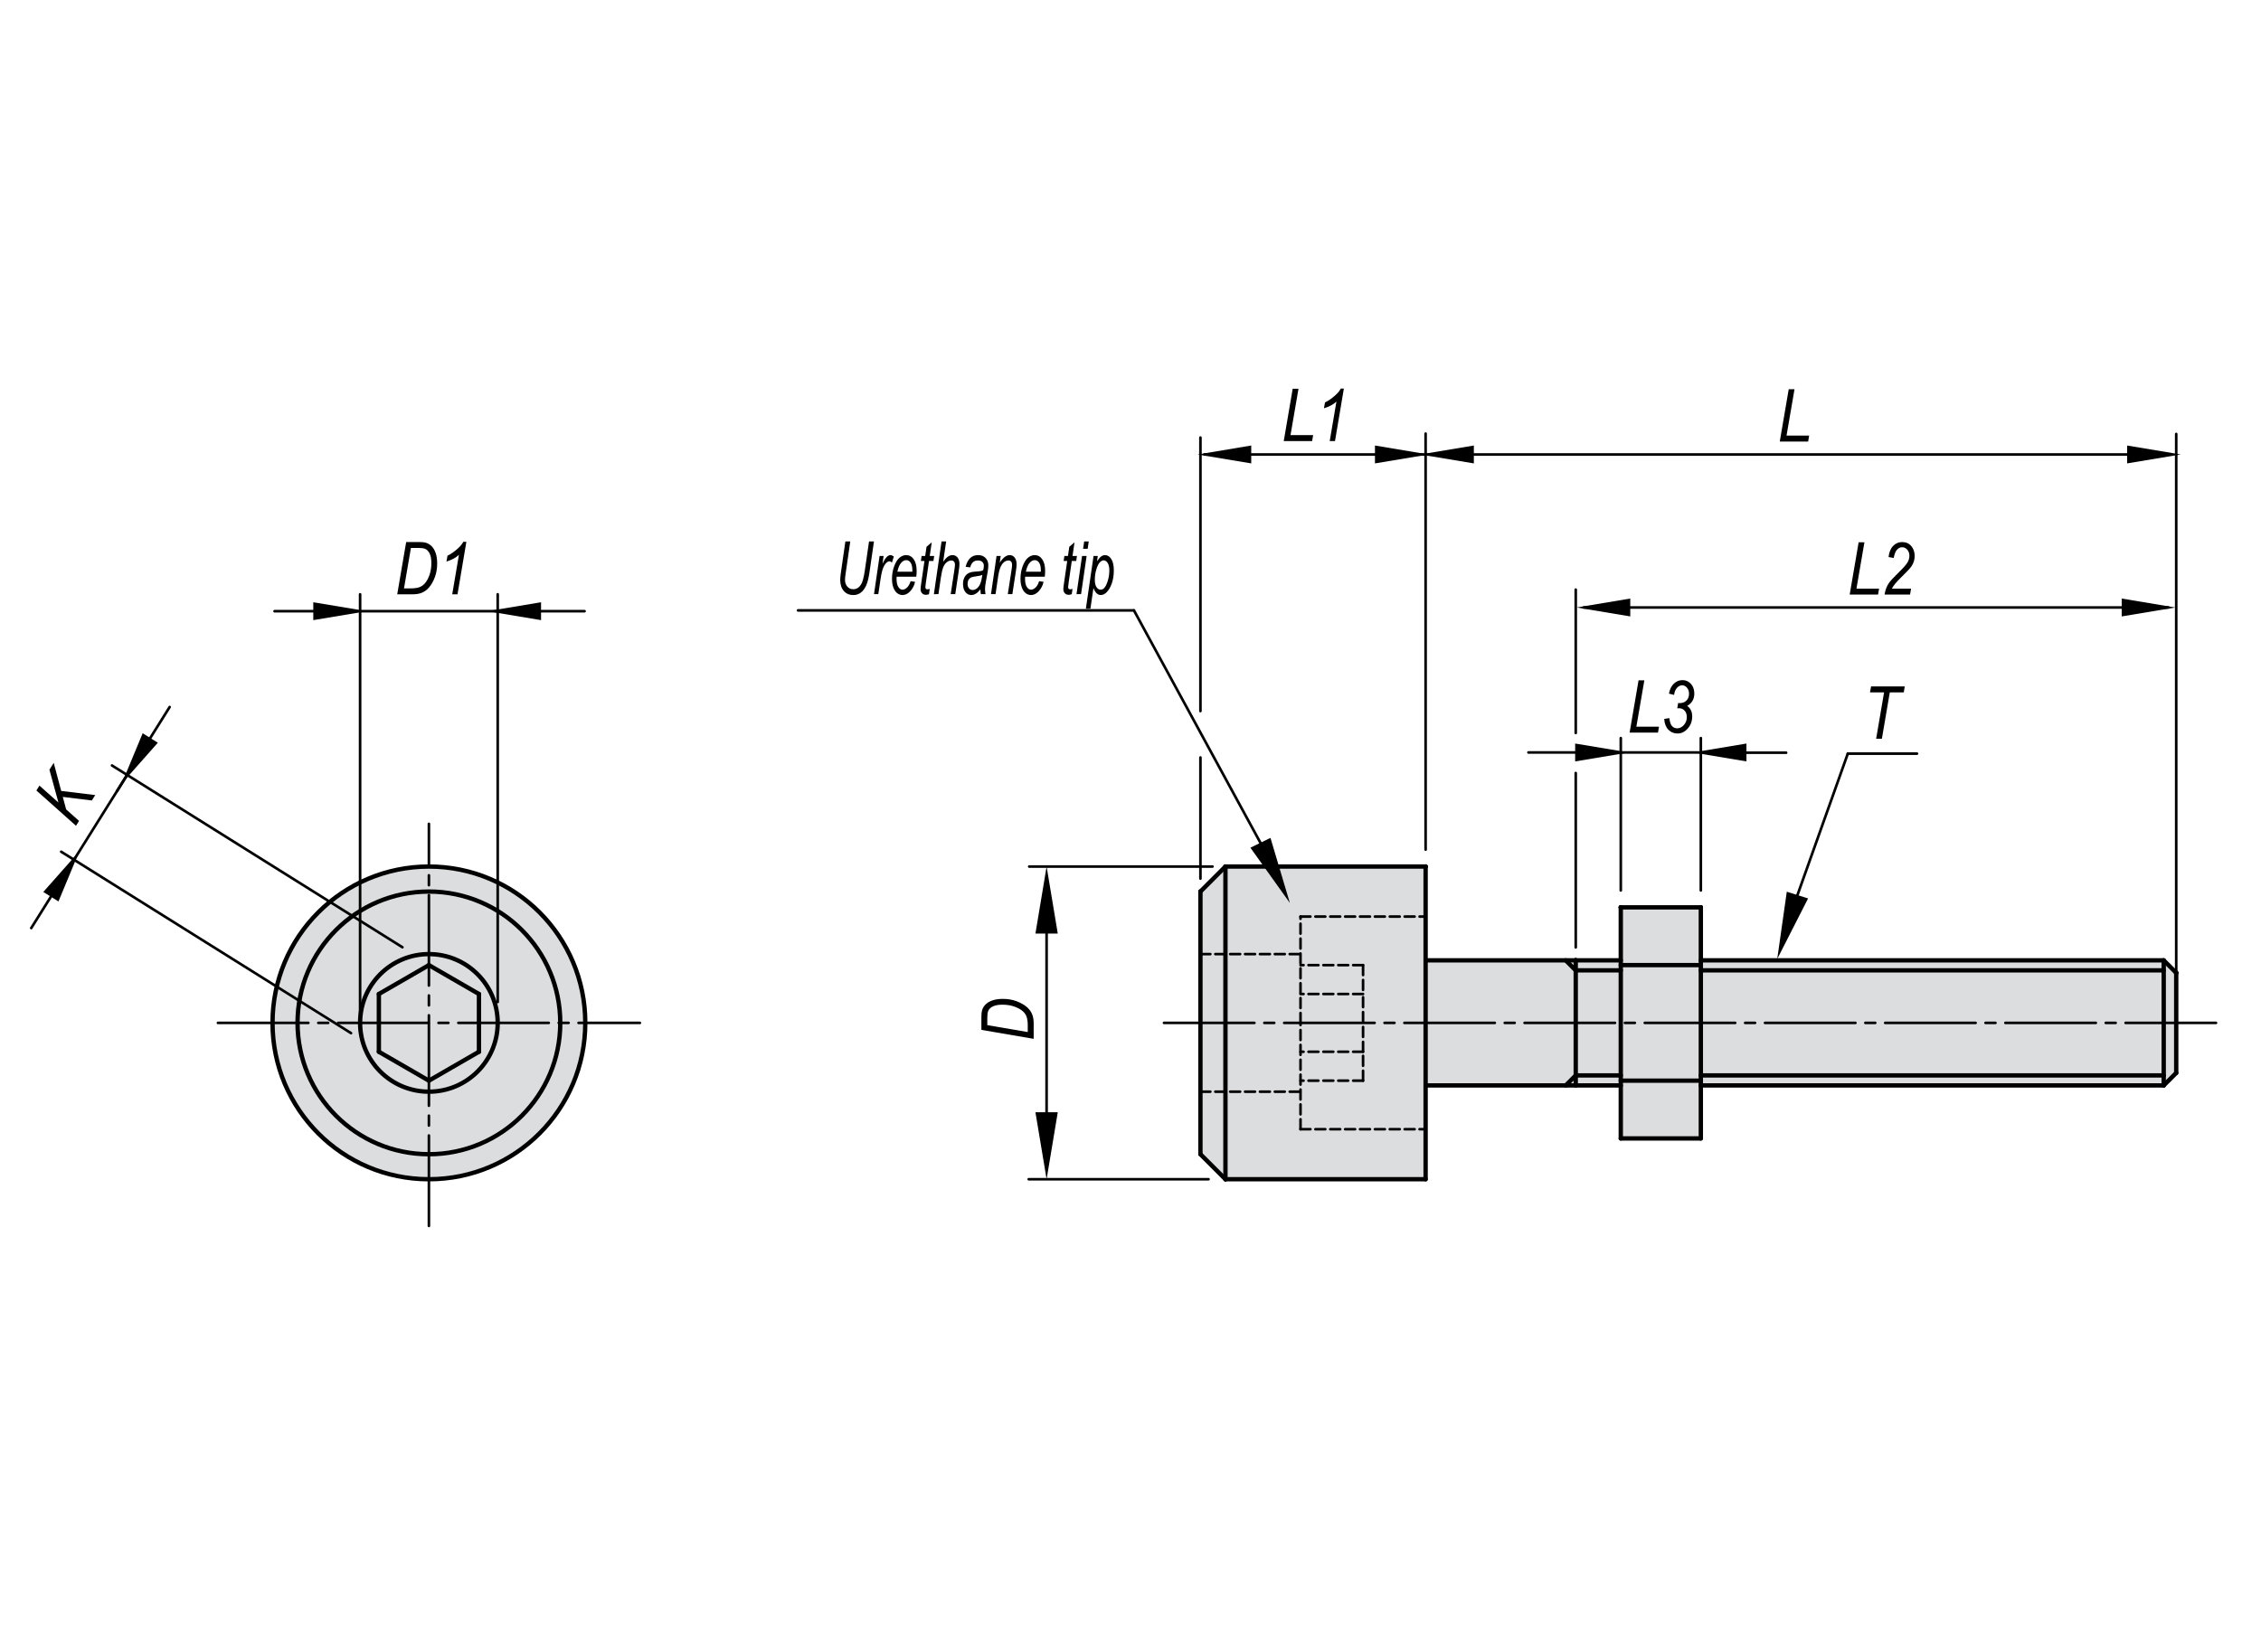 <?xml version="1.0" encoding="utf-8"?>
<!-- Generator: Adobe Illustrator 16.0.3, SVG Export Plug-In . SVG Version: 6.00 Build 0)  -->
<!DOCTYPE svg PUBLIC "-//W3C//DTD SVG 1.1//EN" "http://www.w3.org/Graphics/SVG/1.1/DTD/svg11.dtd">
<svg version="1.1" id="Layer_1" xmlns="http://www.w3.org/2000/svg" xmlns:xlink="http://www.w3.org/1999/xlink" x="0px" y="0px"
	 width="650px" height="475px" viewBox="0 0 650 475" enable-background="new 0 0 650 475" xml:space="preserve">
<g>
	<path fill-rule="evenodd" clip-rule="evenodd" fill="#DCDDDE" d="M78.714,293.932c0-24.636,19.977-44.607,44.606-44.607
		c24.64,0,44.608,19.971,44.608,44.607c0,24.639-19.968,44.607-44.608,44.607C98.69,338.54,78.714,318.571,78.714,293.932"/>
	<polygon fill-rule="evenodd" clip-rule="evenodd" fill="#DCDDDE" points="625.628,279.737 622.032,276.141 488.966,276.141 
		488.966,260.901 465.943,260.901 465.943,276.141 409.839,276.141 409.839,249.169 352.295,249.169 345.104,256.359 
		345.104,331.884 352.295,339.08 409.839,339.08 409.839,312.106 465.943,312.106 465.943,327.346 488.966,327.346 488.966,312.106 
		622.032,312.106 625.628,308.512 	"/>
	<path fill-rule="evenodd" clip-rule="evenodd" fill="#C1E6EB" d="M78.346,294.125h89.913H78.346z"/>
	
		<line fill="none" stroke="#000000" stroke-width="1.25" stroke-linecap="round" stroke-linejoin="round" stroke-miterlimit="10" x1="452.999" y1="309.229" x2="450.121" y2="312.106"/>
	
		<line fill="none" stroke="#000000" stroke-width="1.25" stroke-linecap="round" stroke-linejoin="round" stroke-miterlimit="10" x1="622.032" y1="309.229" x2="488.962" y2="309.229"/>
	
		<line fill="none" stroke="#000000" stroke-width="1.25" stroke-linecap="round" stroke-linejoin="round" stroke-miterlimit="10" x1="465.948" y1="309.229" x2="452.999" y2="309.229"/>
	
		<line fill="none" stroke="#000000" stroke-width="1.25" stroke-linecap="round" stroke-linejoin="round" stroke-miterlimit="10" x1="452.999" y1="279.02" x2="450.121" y2="276.144"/>
	
		<line fill="none" stroke="#000000" stroke-width="1.25" stroke-linecap="round" stroke-linejoin="round" stroke-miterlimit="10" x1="452.999" y1="279.02" x2="452.999" y2="279.02"/>
	
		<line fill="none" stroke="#000000" stroke-width="1.25" stroke-linecap="round" stroke-linejoin="round" stroke-miterlimit="10" x1="622.032" y1="279.02" x2="488.962" y2="279.02"/>
	
		<line fill="none" stroke="#000000" stroke-width="1.25" stroke-linecap="round" stroke-linejoin="round" stroke-miterlimit="10" x1="465.948" y1="279.02" x2="452.999" y2="279.02"/>
	
		<line fill="none" stroke="#000000" stroke-width="1.25" stroke-linecap="round" stroke-linejoin="round" stroke-miterlimit="10" x1="452.999" y1="276.141" x2="452.999" y2="312.106"/>
	
		<line fill="none" stroke="#000000" stroke-width="1.25" stroke-linecap="round" stroke-linejoin="round" stroke-miterlimit="10" x1="352.295" y1="249.169" x2="352.295" y2="339.08"/>
	
		<path fill="none" stroke="#000000" stroke-width="1.25" stroke-linecap="round" stroke-linejoin="round" stroke-miterlimit="10" d="
		M85.539,294.125c0-20.856,16.911-37.767,37.768-37.767c20.852,0,37.76,16.911,37.76,37.767c0,20.854-16.908,37.764-37.76,37.764
		C102.45,331.889,85.539,314.979,85.539,294.125z"/>
	
		<line fill="none" stroke="#000000" stroke-width="0.75" stroke-linecap="round" stroke-linejoin="round" stroke-miterlimit="10" stroke-dasharray="26,2.852,2.852,2.852" x1="637.07" y1="294.125" x2="332.554" y2="294.125"/>
	
		<line fill="none" stroke="#000000" stroke-width="0.75" stroke-linecap="round" stroke-linejoin="round" stroke-miterlimit="10" stroke-dasharray="26,2.852,2.852,2.852" x1="123.303" y1="352.5" x2="123.303" y2="236.89"/>
	
		<line fill="none" stroke="#000000" stroke-width="0.75" stroke-linecap="round" stroke-linejoin="round" stroke-miterlimit="10" stroke-dasharray="26,2.852,2.852,2.852" x1="62.647" y1="294.125" x2="183.958" y2="294.125"/>
	
		<line fill="none" stroke="#000000" stroke-width="1.25" stroke-linecap="round" stroke-linejoin="round" stroke-miterlimit="10" x1="488.962" y1="260.903" x2="488.962" y2="260.903"/>
	
		<line fill="none" stroke="#000000" stroke-width="1.25" stroke-linecap="round" stroke-linejoin="round" stroke-miterlimit="10" x1="465.948" y1="260.903" x2="465.948" y2="260.903"/>
	
		<line fill="none" stroke="#000000" stroke-width="1.25" stroke-linecap="round" stroke-linejoin="round" stroke-miterlimit="10" x1="352.295" y1="339.08" x2="352.295" y2="339.08"/>
	
		<line fill="none" stroke="#000000" stroke-width="1.25" stroke-linecap="round" stroke-linejoin="round" stroke-miterlimit="10" x1="352.295" y1="249.169" x2="352.295" y2="249.169"/>
	
		<line fill="none" stroke="#000000" stroke-width="1.25" stroke-linecap="round" stroke-linejoin="round" stroke-miterlimit="10" x1="625.628" y1="279.737" x2="625.628" y2="279.737"/>
	
		<line fill="none" stroke="#000000" stroke-width="1.25" stroke-linecap="round" stroke-linejoin="round" stroke-miterlimit="10" x1="409.839" y1="249.169" x2="409.839" y2="249.169"/>
	
		<line fill="none" stroke="#000000" stroke-width="1.25" stroke-linecap="round" stroke-linejoin="round" stroke-miterlimit="10" x1="409.839" y1="249.169" x2="409.839" y2="249.169"/>
	
		<line fill="none" stroke="#000000" stroke-width="1.25" stroke-linecap="round" stroke-linejoin="round" stroke-miterlimit="10" x1="345.104" y1="256.361" x2="345.104" y2="256.361"/>
	
		<line fill="none" stroke="#000000" stroke-width="1.25" stroke-linecap="round" stroke-linejoin="round" stroke-miterlimit="10" x1="625.628" y1="279.737" x2="625.628" y2="279.737"/>
	
		<line fill="none" stroke="#000000" stroke-width="1.25" stroke-linecap="round" stroke-linejoin="round" stroke-miterlimit="10" x1="452.999" y1="276.141" x2="452.999" y2="276.141"/>
	
		<line fill="none" stroke="#000000" stroke-width="1.25" stroke-linecap="round" stroke-linejoin="round" stroke-miterlimit="10" x1="345.104" y1="331.887" x2="345.104" y2="256.361"/>
	
		<line fill="none" stroke="#000000" stroke-width="1.25" stroke-linecap="round" stroke-linejoin="round" stroke-miterlimit="10" x1="625.628" y1="279.737" x2="625.628" y2="308.512"/>
	
		<line fill="none" stroke="#000000" stroke-width="1.25" stroke-linecap="round" stroke-linejoin="round" stroke-miterlimit="10" x1="622.032" y1="312.108" x2="622.032" y2="276.144"/>
	
		<line fill="none" stroke="#000000" stroke-width="1.25" stroke-linecap="round" stroke-linejoin="round" stroke-miterlimit="10" x1="465.948" y1="310.735" x2="488.962" y2="310.735"/>
	
		<line fill="none" stroke="#000000" stroke-width="1.25" stroke-linecap="round" stroke-linejoin="round" stroke-miterlimit="10" x1="465.948" y1="327.348" x2="488.962" y2="327.348"/>
	
		<line fill="none" stroke="#000000" stroke-width="1.25" stroke-linecap="round" stroke-linejoin="round" stroke-miterlimit="10" x1="465.948" y1="277.514" x2="488.962" y2="277.514"/>
	
		<line fill="none" stroke="#000000" stroke-width="1.25" stroke-linecap="round" stroke-linejoin="round" stroke-miterlimit="10" x1="465.948" y1="260.903" x2="488.962" y2="260.903"/>
	
		<line fill="none" stroke="#000000" stroke-width="1.25" stroke-linecap="round" stroke-linejoin="round" stroke-miterlimit="10" x1="452.999" y1="276.141" x2="452.999" y2="276.141"/>
	
		<path fill="none" stroke="#000000" stroke-width="1.25" stroke-linecap="round" stroke-linejoin="round" stroke-miterlimit="10" d="
		M78.346,294.125c0-24.832,20.125-44.957,44.957-44.957c24.833,0,44.957,20.125,44.957,44.957c0,24.83-20.124,44.954-44.957,44.954
		C98.471,339.08,78.346,318.956,78.346,294.125z"/>
	
		<line fill="none" stroke="#000000" stroke-width="1.25" stroke-linecap="round" stroke-linejoin="round" stroke-miterlimit="10" x1="123.303" y1="277.514" x2="108.917" y2="285.82"/>
	
		<line fill="none" stroke="#000000" stroke-width="1.25" stroke-linecap="round" stroke-linejoin="round" stroke-miterlimit="10" x1="137.688" y1="285.82" x2="123.303" y2="277.512"/>
	
		<line fill="none" stroke="#000000" stroke-width="1.25" stroke-linecap="round" stroke-linejoin="round" stroke-miterlimit="10" x1="137.688" y1="302.428" x2="137.688" y2="285.82"/>
	
		<line fill="none" stroke="#000000" stroke-width="1.25" stroke-linecap="round" stroke-linejoin="round" stroke-miterlimit="10" x1="123.303" y1="310.735" x2="137.688" y2="302.428"/>
	
		<line fill="none" stroke="#000000" stroke-width="1.25" stroke-linecap="round" stroke-linejoin="round" stroke-miterlimit="10" x1="108.917" y1="302.428" x2="123.303" y2="310.737"/>
	
		<line fill="none" stroke="#000000" stroke-width="1.25" stroke-linecap="round" stroke-linejoin="round" stroke-miterlimit="10" x1="108.917" y1="285.82" x2="108.917" y2="302.428"/>
	
		<line fill="none" stroke="#000000" stroke-width="1.25" stroke-linecap="round" stroke-linejoin="round" stroke-miterlimit="10" x1="345.104" y1="256.361" x2="352.295" y2="249.17"/>
	
		<line fill="none" stroke="#000000" stroke-width="1.25" stroke-linecap="round" stroke-linejoin="round" stroke-miterlimit="10" x1="352.295" y1="249.169" x2="409.839" y2="249.169"/>
	
		<line fill="none" stroke="#000000" stroke-width="1.25" stroke-linecap="round" stroke-linejoin="round" stroke-miterlimit="10" x1="345.104" y1="331.887" x2="352.295" y2="339.078"/>
	
		<line fill="none" stroke="#000000" stroke-width="1.25" stroke-linecap="round" stroke-linejoin="round" stroke-miterlimit="10" x1="352.295" y1="339.08" x2="409.839" y2="339.08"/>
	
		<line fill="none" stroke="#000000" stroke-width="1.25" stroke-linecap="round" stroke-linejoin="round" stroke-miterlimit="10" x1="622.032" y1="276.141" x2="488.962" y2="276.141"/>
	
		<line fill="none" stroke="#000000" stroke-width="1.25" stroke-linecap="round" stroke-linejoin="round" stroke-miterlimit="10" x1="465.948" y1="276.141" x2="409.845" y2="276.141"/>
	
		<line fill="none" stroke="#000000" stroke-width="1.25" stroke-linecap="round" stroke-linejoin="round" stroke-miterlimit="10" x1="465.948" y1="312.108" x2="409.845" y2="312.108"/>
	
		<line fill="none" stroke="#000000" stroke-width="1.25" stroke-linecap="round" stroke-linejoin="round" stroke-miterlimit="10" x1="488.962" y1="312.108" x2="622.032" y2="312.108"/>
	
		<line fill="none" stroke="#000000" stroke-width="1.25" stroke-linecap="round" stroke-linejoin="round" stroke-miterlimit="10" x1="622.032" y1="276.141" x2="625.631" y2="279.74"/>
	
		<line fill="none" stroke="#000000" stroke-width="1.25" stroke-linecap="round" stroke-linejoin="round" stroke-miterlimit="10" x1="625.628" y1="308.512" x2="622.032" y2="312.108"/>
	
		<line fill="none" stroke="#000000" stroke-width="1.25" stroke-linecap="round" stroke-linejoin="round" stroke-miterlimit="10" x1="452.999" y1="276.141" x2="452.999" y2="276.141"/>
	
		<line fill="none" stroke="#000000" stroke-width="1.25" stroke-linecap="round" stroke-linejoin="round" stroke-miterlimit="10" x1="452.999" y1="276.141" x2="452.999" y2="276.141"/>
	
		<line fill="none" stroke="#000000" stroke-width="1.25" stroke-linecap="round" stroke-linejoin="round" stroke-miterlimit="10" x1="465.948" y1="260.903" x2="465.948" y2="260.903"/>
	
		<line fill="none" stroke="#000000" stroke-width="1.25" stroke-linecap="round" stroke-linejoin="round" stroke-miterlimit="10" x1="488.962" y1="260.903" x2="488.962" y2="260.903"/>
	
		<line fill="none" stroke="#000000" stroke-width="1.25" stroke-linecap="round" stroke-linejoin="round" stroke-miterlimit="10" x1="409.839" y1="249.169" x2="409.839" y2="339.08"/>
	
		<line fill="none" stroke="#000000" stroke-width="1.25" stroke-linecap="round" stroke-linejoin="round" stroke-miterlimit="10" x1="465.948" y1="327.348" x2="465.948" y2="260.901"/>
	
		<line fill="none" stroke="#000000" stroke-width="1.25" stroke-linecap="round" stroke-linejoin="round" stroke-miterlimit="10" x1="488.962" y1="260.903" x2="488.962" y2="327.348"/>
	
		<path fill="none" stroke="#000000" stroke-width="1.25" stroke-linecap="round" stroke-linejoin="round" stroke-miterlimit="10" d="
		M103.523,294.125c0-10.929,8.853-19.782,19.779-19.782c10.926,0,19.779,8.853,19.779,19.782c0,10.926-8.853,19.779-19.779,19.779
		C112.376,313.905,103.523,305.051,103.523,294.125z"/>
	
		<line fill="none" stroke="#000000" stroke-width="0.75" stroke-linecap="round" stroke-linejoin="round" stroke-miterlimit="10" stroke-dasharray="2.852,1.426" x1="373.874" y1="324.694" x2="373.874" y2="294.125"/>
	
		<line fill="none" stroke="#000000" stroke-width="0.75" stroke-linecap="round" stroke-linejoin="round" stroke-miterlimit="10" stroke-dasharray="2.852,1.426" x1="373.874" y1="294.125" x2="373.874" y2="263.555"/>
	
		<line fill="none" stroke="#000000" stroke-width="0.75" stroke-linecap="round" stroke-linejoin="round" stroke-miterlimit="10" stroke-dasharray="2.852,1.426" x1="391.858" y1="277.514" x2="373.874" y2="277.514"/>
	
		<line fill="none" stroke="#000000" stroke-width="0.75" stroke-linecap="round" stroke-linejoin="round" stroke-miterlimit="10" stroke-dasharray="2.852,1.426" x1="391.858" y1="310.735" x2="373.874" y2="310.735"/>
	
		<line fill="none" stroke="#000000" stroke-width="0.75" stroke-linecap="round" stroke-linejoin="round" stroke-miterlimit="10" stroke-dasharray="2.852,1.426" x1="391.858" y1="302.428" x2="391.858" y2="285.82"/>
	
		<line fill="none" stroke="#000000" stroke-width="0.75" stroke-linecap="round" stroke-linejoin="round" stroke-miterlimit="10" stroke-dasharray="2.852,1.426" x1="391.858" y1="310.735" x2="391.858" y2="302.428"/>
	
		<line fill="none" stroke="#000000" stroke-width="0.75" stroke-linecap="round" stroke-linejoin="round" stroke-miterlimit="10" stroke-dasharray="2.852,1.426" x1="391.858" y1="277.514" x2="391.858" y2="285.82"/>
	
		<line fill="none" stroke="#000000" stroke-width="0.75" stroke-linecap="round" stroke-linejoin="round" stroke-miterlimit="10" stroke-dasharray="2.852,1.426" x1="391.858" y1="285.82" x2="373.874" y2="285.82"/>
	
		<line fill="none" stroke="#000000" stroke-width="0.75" stroke-linecap="round" stroke-linejoin="round" stroke-miterlimit="10" stroke-dasharray="2.852,1.426" x1="391.858" y1="302.428" x2="373.874" y2="302.428"/>
	
		<line fill="none" stroke="#000000" stroke-width="0.75" stroke-linecap="round" stroke-linejoin="round" stroke-miterlimit="10" stroke-dasharray="2.852,1.426" x1="373.874" y1="263.555" x2="409.839" y2="263.555"/>
	
		<line fill="none" stroke="#000000" stroke-width="0.75" stroke-linecap="round" stroke-linejoin="round" stroke-miterlimit="10" stroke-dasharray="2.852,1.426" x1="373.874" y1="324.694" x2="409.839" y2="324.694"/>
	
		<line fill="none" stroke="#000000" stroke-width="0.75" stroke-linecap="round" stroke-linejoin="round" stroke-miterlimit="10" stroke-dasharray="2.852,1.426" x1="345.104" y1="274.344" x2="373.874" y2="274.344"/>
	
		<line fill="none" stroke="#000000" stroke-width="0.75" stroke-linecap="round" stroke-linejoin="round" stroke-miterlimit="10" stroke-dasharray="2.852,1.426" x1="345.104" y1="313.905" x2="373.874" y2="313.905"/>
</g>
<g>
	<path d="M369.056,126.821l2.574-15.032h1.664l-2.293,13.33h6.504l-0.287,1.702H369.056z"/>
	<path d="M382.274,126.821l1.926-11.351c-0.844,0.807-2.039,1.453-3.588,1.938l0.299-1.682c0.98-0.479,1.961-1.159,2.941-2.041
		c0.747-0.663,1.282-1.316,1.604-1.958h0.886l-2.551,15.094H382.274z"/>
</g>
<polygon points="468.675,172.108 453.261,174.679 468.675,177.247 "/>
<polygon points="609.953,172.108 625.366,174.679 609.953,177.247 "/>
<g>
	<path d="M531.755,170.961l2.574-15.032h1.664l-2.293,13.33h6.504l-0.287,1.702H531.755z"/>
	<path d="M541.774,170.961c0.218-1.285,0.615-2.358,1.189-3.22c0.43-0.649,1.502-1.812,3.215-3.486
		c1.044-1.012,1.762-1.833,2.154-2.466c0.392-0.632,0.588-1.284,0.588-1.954c0-0.718-0.206-1.311-0.619-1.779
		c-0.412-0.468-0.898-0.703-1.458-0.703c-0.572,0-1.074,0.243-1.504,0.728s-0.736,1.271-0.921,2.358l-1.486-0.267
		c0.15-1.381,0.583-2.444,1.297-3.189c0.715-0.745,1.577-1.118,2.59-1.118c1.113,0,1.995,0.386,2.645,1.158s0.975,1.729,0.975,2.869
		c0,1.018-0.299,1.985-0.896,2.9c-0.369,0.578-1.415,1.7-3.138,3.368c-1.289,1.244-2.125,2.276-2.508,3.097h5.507l-0.298,1.702
		H541.774z"/>
</g>
<polygon points="452.833,213.798 468.246,216.369 452.833,218.937 "/>
<polygon points="502.075,213.798 486.661,216.369 502.075,218.937 "/>
<g>
	<path d="M468.485,210.655l2.574-15.032h1.664l-2.293,13.33h6.504l-0.287,1.702H468.485z"/>
	<path d="M478.431,206.717l1.486-0.226c0.109,1.07,0.359,1.826,0.749,2.269s0.889,0.664,1.497,0.664
		c0.718,0,1.358-0.317,1.923-0.952c0.563-0.635,0.846-1.389,0.846-2.262c0-0.785-0.212-1.409-0.636-1.873
		c-0.424-0.464-0.968-0.696-1.631-0.696c-0.082,0-0.242,0.014-0.481,0.041l0.257-1.548c0.143,0.027,0.283,0.041,0.42,0.041
		c0.82,0,1.477-0.248,1.969-0.744c0.492-0.495,0.738-1.143,0.738-1.943c0-0.711-0.199-1.295-0.596-1.753
		c-0.398-0.458-0.854-0.687-1.367-0.687c-0.549,0-1.044,0.238-1.485,0.712c-0.442,0.476-0.725,1.161-0.849,2.056l-1.486-0.369
		c0.253-1.271,0.736-2.237,1.451-2.897c0.714-0.659,1.533-0.989,2.455-0.989c0.965,0,1.771,0.359,2.42,1.076
		s0.975,1.649,0.975,2.797c0,0.786-0.169,1.474-0.508,2.065c-0.338,0.591-0.85,1.081-1.533,1.47
		c0.479,0.349,0.838,0.775,1.077,1.278c0.239,0.502,0.358,1.079,0.358,1.729c0,1.375-0.424,2.542-1.271,3.499
		c-0.848,0.958-1.824,1.437-2.932,1.437c-1.061,0-1.945-0.366-2.656-1.097S478.513,208.05,478.431,206.717z"/>
</g>
<polygon points="297.67,268.437 300.883,249.169 304.092,268.437 "/>
<polygon points="297.67,319.815 300.883,339.08 304.092,319.815 "/>
<g>
	<path d="M297.164,298.706l-15.032-2.574v-3.718c0-0.833,0.065-1.468,0.195-1.905c0.185-0.642,0.53-1.213,1.036-1.715
		s1.179-0.89,2.02-1.163s1.808-0.41,2.902-0.41c1.456,0,2.777,0.224,3.963,0.671c1.187,0.447,2.166,1,2.938,1.66
		c0.772,0.659,1.313,1.429,1.62,2.31c0.239,0.669,0.359,1.472,0.359,2.408V298.706z M295.461,296.76v-1.954
		c0-0.914-0.098-1.69-0.292-2.328s-0.575-1.209-1.139-1.714c-0.564-0.504-1.356-0.943-2.376-1.314
		c-1.019-0.372-2.179-0.558-3.479-0.558c-1.143,0-2.051,0.162-2.725,0.485c-0.674,0.324-1.127,0.765-1.36,1.324
		c-0.171,0.402-0.256,1.032-0.256,1.891v2.177L295.461,296.76z"/>
</g>
<polygon points="423.707,128.106 408.292,130.678 423.707,133.246 "/>
<polygon points="611.511,128.106 626.923,130.678 611.511,133.246 "/>
<g>
	<path d="M511.653,126.961l2.574-15.032h1.664l-2.293,13.33h6.504l-0.287,1.702H511.653z"/>
</g>
<polygon points="365.238,240.928 370.819,259.649 359.471,243.751 "/>
<line fill="none" stroke="#000000" stroke-width="0.75" stroke-linecap="round" stroke-linejoin="round" stroke-miterlimit="10" x1="362.351" y1="242.339" x2="325.994" y2="175.521"/>
<line fill="none" stroke="#000000" stroke-width="0.75" stroke-linecap="round" stroke-linejoin="round" stroke-miterlimit="10" x1="325.994" y1="175.519" x2="229.417" y2="175.519"/>
<g>
	<path d="M243.031,155.687h1.409l-1.347,9.316c-0.111,0.772-0.167,1.348-0.167,1.727c0,0.779,0.22,1.423,0.659,1.934
		s1.005,0.765,1.697,0.765c0.914,0,1.658-0.441,2.233-1.324c0.439-0.675,0.809-2.033,1.107-4.074l1.212-8.344h1.418l-1.294,8.894
		c-0.247,1.713-0.581,3.01-1.002,3.891c-0.422,0.881-0.939,1.54-1.552,1.977c-0.612,0.437-1.299,0.655-2.061,0.655
		c-1.172,0-2.098-0.397-2.778-1.191c-0.68-0.795-1.02-1.863-1.02-3.205c0-0.537,0.099-1.453,0.296-2.749L243.031,155.687z"/>
	<path d="M251.265,170.845l1.598-10.981h1.159l-0.326,2.244c0.765-1.661,1.532-2.492,2.303-2.492c0.263,0,0.584,0.134,0.963,0.403
		l-0.536,1.737c-0.228-0.234-0.467-0.352-0.718-0.352c-0.479,0-0.956,0.371-1.432,1.112c-0.476,0.741-0.849,2.049-1.12,3.924
		l-0.653,4.405H251.265z"/>
	<path d="M261.787,167.112l1.274,0.187c-0.211,1.068-0.701,1.999-1.47,2.792c-0.64,0.669-1.353,1.003-2.139,1.003
		c-0.557,0-1.065-0.177-1.522-0.532s-0.821-0.886-1.091-1.592s-0.405-1.549-0.405-2.528c0-1.289,0.207-2.492,0.62-3.609
		s0.918-1.932,1.516-2.445c0.598-0.513,1.245-0.77,1.942-0.77c0.885,0,1.607,0.396,2.167,1.189s0.839,1.913,0.839,3.36
		c0,0.538-0.032,1.089-0.096,1.654h-5.652c-0.018,0.22-0.026,0.416-0.026,0.588c0,1.031,0.167,1.813,0.503,2.346
		c0.335,0.533,0.739,0.799,1.209,0.799c0.447,0,0.887-0.209,1.32-0.628C261.208,168.506,261.545,167.902,261.787,167.112z
		 M257.982,164.393h4.306v-0.384c0-0.982-0.165-1.718-0.493-2.209c-0.329-0.491-0.749-0.736-1.259-0.736
		c-0.552,0-1.059,0.277-1.519,0.83C258.556,162.447,258.211,163.28,257.982,164.393z"/>
	<path d="M267.289,169.325l-0.222,1.53c-0.302,0.117-0.595,0.176-0.88,0.176c-0.473,0-0.847-0.152-1.124-0.455
		s-0.414-0.709-0.414-1.22c0-0.241,0.063-0.801,0.191-1.678l0.926-6.367h-1.028l0.211-1.447h1.028l0.384-2.637l1.499-1.292
		l-0.572,3.929h1.274l-0.211,1.447h-1.274l-0.881,6.059c-0.111,0.783-0.167,1.244-0.167,1.383c0,0.243,0.045,0.419,0.136,0.53
		c0.091,0.111,0.227,0.166,0.406,0.166C266.837,169.449,267.077,169.408,267.289,169.325z"/>
	<path d="M268.475,170.845l2.206-15.158h1.32l-0.851,5.823c0.513-0.71,0.98-1.204,1.402-1.479c0.422-0.276,0.845-0.414,1.27-0.414
		c0.607,0,1.094,0.231,1.46,0.695s0.548,1.101,0.548,1.91c0,0.399-0.079,1.115-0.236,2.148l-0.974,6.476h-1.311l1.013-6.648
		c0.146-0.958,0.219-1.565,0.219-1.82c0-0.373-0.093-0.669-0.28-0.89c-0.187-0.22-0.434-0.331-0.741-0.331
		c-0.456,0-0.894,0.162-1.314,0.486c-0.42,0.324-0.761,0.794-1.021,1.411s-0.497,1.642-0.71,3.076l-0.689,4.716H268.475z"/>
	<path d="M281.849,169.48c-0.48,0.593-0.931,1.01-1.353,1.251c-0.422,0.241-0.849,0.362-1.282,0.362
		c-0.679,0-1.243-0.286-1.691-0.858c-0.448-0.572-0.672-1.351-0.672-2.337c0-0.703,0.131-1.317,0.395-1.841
		c0.263-0.523,0.633-0.925,1.109-1.205c0.476-0.279,1.157-0.443,2.042-0.491c0.749-0.048,1.262-0.1,1.54-0.155
		c0.278-0.055,0.516-0.138,0.714-0.248c0.125-0.524,0.188-0.952,0.188-1.282c0-0.459-0.148-0.827-0.443-1.104
		c-0.296-0.277-0.724-0.416-1.285-0.416c-1.128,0-1.859,0.662-2.194,1.985l-1.318-0.155c0.57-2.247,1.767-3.371,3.592-3.371
		c0.9,0,1.614,0.277,2.142,0.832c0.528,0.555,0.792,1.252,0.792,2.093c0,0.577-0.07,1.252-0.209,2.028l-0.502,2.718
		c-0.16,0.865-0.241,1.565-0.241,2.1c0,0.369,0.05,0.854,0.149,1.458h-1.339C281.918,170.5,281.874,170.045,281.849,169.48z
		 M282.422,165.282c-0.328,0.179-0.883,0.317-1.665,0.414c-0.8,0.097-1.349,0.221-1.647,0.373c-0.298,0.151-0.531,0.382-0.698,0.692
		c-0.167,0.311-0.25,0.669-0.25,1.076c0,0.558,0.133,1,0.399,1.323c0.266,0.324,0.621,0.486,1.065,0.486
		c0.419,0,0.825-0.152,1.215-0.455c0.391-0.303,0.708-0.741,0.954-1.313C282.039,167.306,282.248,166.44,282.422,165.282z"/>
	<path d="M284.893,170.845l1.598-10.981h1.195l-0.276,1.914c0.557-0.814,1.063-1.377,1.519-1.691c0.456-0.313,0.897-0.47,1.323-0.47
		c0.598,0,1.082,0.235,1.452,0.706c0.37,0.47,0.555,1.138,0.555,2.003c0,0.386-0.068,1.012-0.204,1.879l-1.019,6.64h-1.311
		l1.075-6.959c0.104-0.682,0.157-1.186,0.157-1.509c0-0.379-0.093-0.677-0.28-0.895s-0.44-0.326-0.761-0.326
		c-0.665,0-1.262,0.341-1.793,1.024c-0.531,0.683-0.921,1.869-1.17,3.558l-0.752,5.107H284.893z"/>
	<path d="M298.727,167.112l1.274,0.187c-0.211,1.068-0.701,1.999-1.47,2.792c-0.64,0.669-1.353,1.003-2.139,1.003
		c-0.557,0-1.065-0.177-1.522-0.532s-0.821-0.886-1.091-1.592s-0.405-1.549-0.405-2.528c0-1.289,0.207-2.492,0.62-3.609
		s0.918-1.932,1.516-2.445c0.598-0.513,1.245-0.77,1.942-0.77c0.885,0,1.607,0.396,2.167,1.189s0.839,1.913,0.839,3.36
		c0,0.538-0.032,1.089-0.096,1.654h-5.652c-0.018,0.22-0.026,0.416-0.026,0.588c0,1.031,0.167,1.813,0.503,2.346
		c0.335,0.533,0.739,0.799,1.209,0.799c0.447,0,0.887-0.209,1.32-0.628C298.149,168.506,298.486,167.902,298.727,167.112z
		 M294.922,164.393h4.306v-0.384c0-0.982-0.165-1.718-0.493-2.209c-0.329-0.491-0.749-0.736-1.259-0.736
		c-0.552,0-1.059,0.277-1.519,0.83C295.496,162.447,295.151,163.28,294.922,164.393z"/>
	<path d="M308.333,169.325l-0.222,1.53c-0.302,0.117-0.595,0.176-0.88,0.176c-0.473,0-0.847-0.152-1.124-0.455
		s-0.414-0.709-0.414-1.22c0-0.241,0.063-0.801,0.191-1.678l0.926-6.367h-1.028l0.211-1.447h1.028l0.384-2.637l1.499-1.292
		l-0.572,3.929h1.274l-0.211,1.447h-1.274l-0.881,6.059c-0.111,0.783-0.167,1.244-0.167,1.383c0,0.243,0.045,0.419,0.136,0.53
		c0.091,0.111,0.227,0.166,0.406,0.166C307.882,169.449,308.122,169.408,308.333,169.325z"/>
	<path d="M309.476,170.845l1.598-10.981h1.311l-1.598,10.981H309.476z M311.374,157.807l0.309-2.12h1.311l-0.308,2.12H311.374z"/>
	<path d="M312.166,175.054l2.211-15.189h1.221l-0.229,1.53c0.461-0.689,0.866-1.158,1.216-1.406s0.718-0.372,1.103-0.372
		c0.705,0,1.302,0.375,1.789,1.127s0.73,1.851,0.73,3.298c0,1.365-0.197,2.609-0.591,3.733c-0.395,1.124-0.916,1.992-1.563,2.605
		c-0.503,0.476-1.028,0.713-1.576,0.713c-0.917,0-1.627-0.672-2.129-2.016l-0.871,5.976H312.166z M314.745,166.713
		c0,0.922,0.159,1.626,0.477,2.112c0.317,0.485,0.716,0.728,1.193,0.728c0.379,0,0.711-0.148,0.997-0.444
		c0.408-0.427,0.761-1.13,1.058-2.112c0.298-0.981,0.446-1.971,0.446-2.969c0-0.937-0.159-1.654-0.477-2.153
		c-0.318-0.499-0.704-0.749-1.158-0.749c-0.362,0-0.729,0.191-1.103,0.573c-0.373,0.382-0.705,1.055-0.997,2.019
		S314.745,165.68,314.745,166.713z"/>
</g>
<polygon points="90.065,173.172 105.479,175.743 90.065,178.311 "/>
<polygon points="155.541,173.172 140.126,175.743 155.541,178.311 "/>
<g>
	<path d="M114.197,170.885l2.574-15.032h3.718c0.833,0,1.468,0.065,1.905,0.195c0.642,0.185,1.213,0.53,1.715,1.036
		s0.89,1.179,1.163,2.02s0.41,1.808,0.41,2.902c0,1.456-0.224,2.777-0.671,3.963c-0.447,1.187-1,2.166-1.66,2.938
		c-0.659,0.772-1.429,1.313-2.31,1.62c-0.669,0.239-1.472,0.359-2.408,0.359H114.197z M116.143,169.183h1.954
		c0.914,0,1.69-0.098,2.328-0.292s1.209-0.575,1.714-1.139c0.504-0.564,0.943-1.356,1.314-2.376
		c0.372-1.019,0.558-2.179,0.558-3.479c0-1.143-0.162-2.051-0.485-2.725c-0.324-0.674-0.765-1.127-1.324-1.36
		c-0.402-0.171-1.032-0.256-1.891-0.256h-2.177L116.143,169.183z"/>
	<path d="M130.009,170.885l1.926-11.351c-0.844,0.807-2.039,1.453-3.587,1.938l0.298-1.682c0.98-0.479,1.961-1.159,2.941-2.041
		c0.748-0.663,1.282-1.316,1.604-1.958h0.886l-2.551,15.094H130.009z"/>
</g>
<line fill="none" stroke="#000000" stroke-width="0.75" stroke-linecap="round" stroke-linejoin="round" stroke-miterlimit="10" x1="345.104" y1="204.467" x2="345.104" y2="125.816"/>
<line fill="none" stroke="#000000" stroke-width="0.75" stroke-linecap="round" stroke-linejoin="round" stroke-miterlimit="10" x1="409.839" y1="244.308" x2="409.839" y2="124.678"/>
<line fill="none" stroke="#000000" stroke-width="0.75" stroke-linecap="round" stroke-linejoin="round" stroke-miterlimit="10" x1="346.236" y1="130.679" x2="422.577" y2="130.679"/>
<line fill="none" stroke="#000000" stroke-width="0.75" stroke-linecap="round" stroke-linejoin="round" stroke-miterlimit="10" x1="452.999" y1="272.422" x2="452.999" y2="222.276"/>
<line fill="none" stroke="#000000" stroke-width="0.75" stroke-linecap="round" stroke-linejoin="round" stroke-miterlimit="10" x1="625.628" y1="292.566" x2="625.628" y2="124.776"/>
<line fill="none" stroke="#000000" stroke-width="0.75" stroke-linecap="round" stroke-linejoin="round" stroke-miterlimit="10" x1="455.266" y1="174.677" x2="623.36" y2="174.677"/>
<line fill="none" stroke="#000000" stroke-width="0.75" stroke-linecap="round" stroke-linejoin="round" stroke-miterlimit="10" x1="465.948" y1="256.041" x2="465.948" y2="212.228"/>
<line fill="none" stroke="#000000" stroke-width="0.75" stroke-linecap="round" stroke-linejoin="round" stroke-miterlimit="10" x1="488.962" y1="256.041" x2="488.962" y2="212.228"/>
<line fill="none" stroke="#000000" stroke-width="0.75" stroke-linecap="round" stroke-linejoin="round" stroke-miterlimit="10" x1="454.679" y1="216.367" x2="439.397" y2="216.367"/>
<path fill="none" stroke="#000000" stroke-width="0.75" stroke-linecap="round" stroke-linejoin="round" stroke-miterlimit="10" d="
	M524.736,217.526"/>
<line fill="none" stroke="#000000" stroke-width="0.75" stroke-linecap="round" stroke-linejoin="round" stroke-miterlimit="10" x1="465.948" y1="216.367" x2="488.962" y2="216.367"/>
<line fill="none" stroke="#000000" stroke-width="0.75" stroke-linecap="round" stroke-linejoin="round" stroke-miterlimit="10" x1="348.58" y1="249.169" x2="295.875" y2="249.169"/>
<line fill="none" stroke="#000000" stroke-width="0.75" stroke-linecap="round" stroke-linejoin="round" stroke-miterlimit="10" x1="347.439" y1="339.08" x2="295.735" y2="339.08"/>
<line fill="none" stroke="#000000" stroke-width="0.75" stroke-linecap="round" stroke-linejoin="round" stroke-miterlimit="10" x1="300.878" y1="268.437" x2="300.878" y2="319.815"/>
<line fill="none" stroke="#000000" stroke-width="0.75" stroke-linecap="round" stroke-linejoin="round" stroke-miterlimit="10" x1="420.577" y1="130.679" x2="614.236" y2="130.679"/>
<line fill="none" stroke="#000000" stroke-width="0.75" stroke-linecap="round" stroke-linejoin="round" stroke-miterlimit="10" x1="103.523" y1="294.968" x2="103.523" y2="170.883"/>
<line fill="none" stroke="#000000" stroke-width="0.75" stroke-linecap="round" stroke-linejoin="round" stroke-miterlimit="10" x1="143.082" y1="288.124" x2="143.082" y2="170.883"/>
<line fill="none" stroke="#000000" stroke-width="0.75" stroke-linecap="round" stroke-linejoin="round" stroke-miterlimit="10" x1="92.255" y1="175.743" x2="78.925" y2="175.743"/>
<line fill="none" stroke="#000000" stroke-width="0.75" stroke-linecap="round" stroke-linejoin="round" stroke-miterlimit="10" x1="153.35" y1="175.743" x2="168.055" y2="175.743"/>
<line fill="none" stroke="#000000" stroke-width="0.75" stroke-linecap="round" stroke-linejoin="round" stroke-miterlimit="10" x1="103.523" y1="175.743" x2="143.082" y2="175.743"/>
<g>
</g>
<polygon points="12.447,256.478 22.806,244.777 16.804,259.204 "/>
<polygon points="41.02,210.838 35.02,225.268 45.376,213.565 "/>
<g>
	<path d="M21.848,237.447L10.465,227.3l0.877-1.402l5.46,4.867l-2.595-9.442l1.233-1.969l2.156,8.07l9.78,1.192l-0.973,1.554
		l-8.349-1.028l0.96,3.593l3.711,3.31L21.848,237.447z"/>
</g>
<line fill="none" stroke="#000000" stroke-width="0.75" stroke-linecap="round" stroke-linejoin="round" stroke-miterlimit="10" x1="100.924" y1="297.077" x2="17.585" y2="244.902"/>
<line fill="none" stroke="#000000" stroke-width="0.75" stroke-linecap="round" stroke-linejoin="round" stroke-miterlimit="10" x1="115.692" y1="272.377" x2="32.192" y2="220.103"/>
<line fill="none" stroke="#000000" stroke-width="0.75" stroke-linecap="round" stroke-linejoin="round" stroke-miterlimit="10" x1="21.277" y1="247.216" x2="8.978" y2="266.862"/>
<line fill="none" stroke="#000000" stroke-width="0.75" stroke-linecap="round" stroke-linejoin="round" stroke-miterlimit="10" x1="33.606" y1="227.521" x2="48.771" y2="203.298"/>
<line fill="none" stroke="#000000" stroke-width="0.75" stroke-linecap="round" stroke-linejoin="round" stroke-miterlimit="10" x1="21.278" y1="247.214" x2="36.545" y2="222.828"/>
<path fill="none" stroke="#000000" stroke-width="0.75" stroke-linecap="round" stroke-linejoin="round" stroke-miterlimit="10" d="
	M111.898,310.31"/>
<path fill="none" stroke="#000000" stroke-width="0.75" stroke-linecap="round" stroke-linejoin="round" stroke-miterlimit="10" d="
	M132.889,276.78"/>
<line fill="none" stroke="#000000" stroke-width="0.75" stroke-linecap="round" stroke-linejoin="round" stroke-miterlimit="10" x1="345.104" y1="252.643" x2="345.104" y2="217.805"/>
<line fill="none" stroke="#000000" stroke-width="0.75" stroke-linecap="round" stroke-linejoin="round" stroke-miterlimit="10" x1="452.999" y1="210.776" x2="452.999" y2="169.536"/>
<path d="M518.259,275.177"/>
<polyline points="410.692,130.678 395.279,133.246 395.279,128.106 410.692,130.678 "/>
<line fill="none" stroke="#000000" stroke-width="0.75" stroke-linecap="round" stroke-linejoin="round" stroke-miterlimit="10" x1="501.645" y1="216.435" x2="513.486" y2="216.435"/>
<polyline points="510.924,275.745 519.796,258.34 513.673,256.406 510.924,275.745 "/>
<line fill="none" stroke="#000000" stroke-width="0.75" stroke-linecap="round" stroke-linejoin="round" stroke-miterlimit="10" x1="516.736" y1="257.375" x2="531.213" y2="216.7"/>
<line fill="none" stroke="#000000" stroke-width="0.75" stroke-linecap="round" stroke-linejoin="round" stroke-miterlimit="10" x1="531.213" y1="216.7" x2="551.108" y2="216.7"/>
<g>
	<path d="M539.361,212.413l2.281-13.33h-4.045l0.299-1.702h9.695l-0.287,1.702h-4.018l-2.271,13.33H539.361z"/>
</g>
<polygon points="359.707,128.106 344.292,130.678 359.707,133.246 "/>
</svg>
